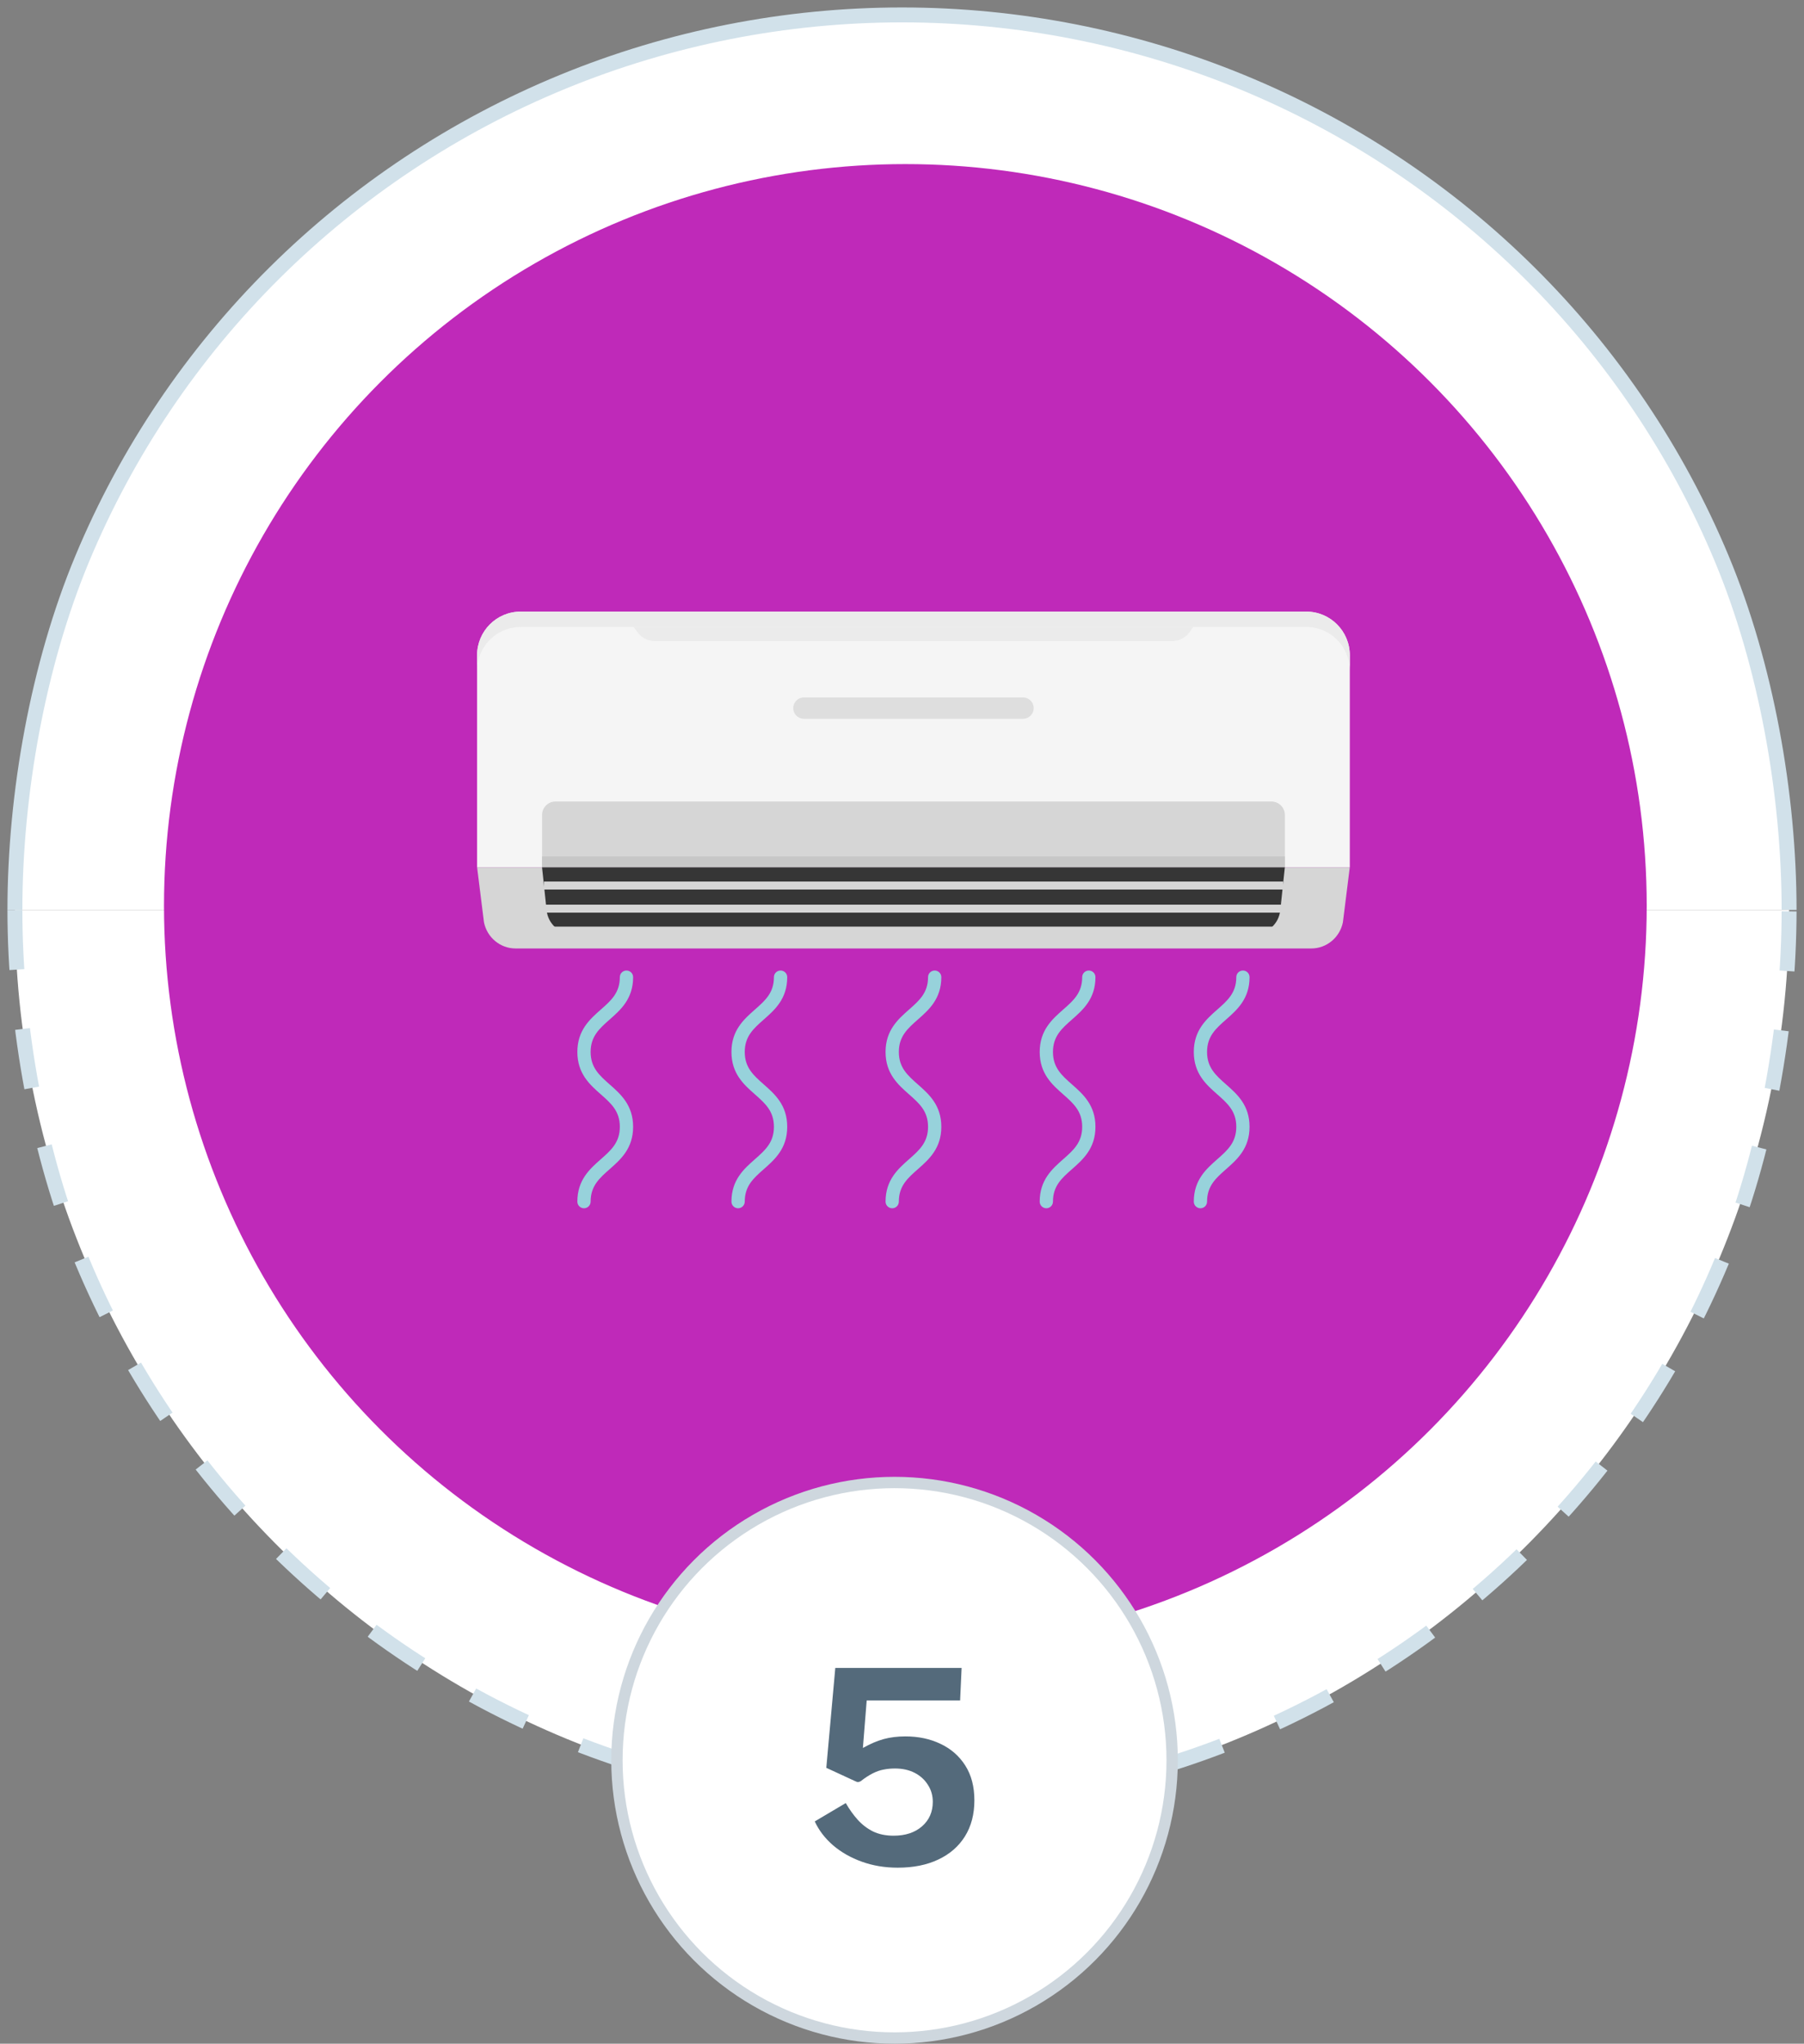 <svg xmlns="http://www.w3.org/2000/svg" xmlns:xlink="http://www.w3.org/1999/xlink" width="121px" height="137px" viewBox="0 0 121 137"><rect x="0" y="0" width="121" height="137" fill="#808080" stroke="none"/><title>icon-step-5</title><g id="Page-1" stroke="none" stroke-width="1" fill="none" fill-rule="evenodd"><g id="icon-step-5" transform="translate(1, 1)"><path d="M59.5,0 C26.639,0 0,26.863 0,60 L119,60 C119,26.863 92.361,0 59.5,0 Z" id="Path" fill="#FFFFFF" fill-rule="nonzero"></path><path d="M0,60 C0,52.252 1.539,43.58 4.529,36.422 C7.519,29.264 11.902,22.759 17.427,17.281 C22.952,11.802 29.512,7.456 36.73,4.491 C43.949,1.526 51.686,0 59.5,0 C67.314,0 75.051,1.526 82.27,4.491 C89.489,7.456 96.048,11.802 101.573,17.281 C107.098,22.759 111.481,29.264 114.471,36.422 C117.461,43.58 119,52.252 119,60" id="Path" stroke="#D1E1EA"></path><path d="M59.5,120 C26.639,120 0,93.137 0,60 L119,60 C119,93.137 92.361,120 59.5,120 Z" id="Path" fill="#FFFFFF" fill-rule="nonzero"></path><path d="M0,60 C0,67.748 1.539,76.42 4.529,83.578 C7.519,90.737 11.902,97.241 17.427,102.719 C22.952,108.198 29.512,112.544 36.73,115.509 C43.949,118.474 51.686,120 59.5,120 C67.314,120 75.051,118.474 82.27,115.509 C89.489,112.544 96.048,108.198 101.573,102.719 C107.098,97.241 111.481,90.737 114.471,83.578 C117.461,76.42 119,67.748 119,60" id="Path" stroke="#D1E1EA" stroke-dasharray="4"></path><circle id="Oval" fill="#BF29B9" fill-rule="nonzero" cx="59.725" cy="59.725" r="49.725"></circle><circle id="Oval" stroke="#CED7DE" stroke-width="0.76" fill="#FFFFFF" fill-rule="nonzero" cx="59" cy="117" r="18.62"></circle><path d="M55.026,110.812 L63.498,110.812 L63.398,112.992 L57.132,112.992 L56.877,116.175 C57.363,115.901 57.825,115.704 58.263,115.582 C58.707,115.461 59.193,115.4 59.722,115.4 C60.604,115.4 61.391,115.567 62.084,115.901 C62.783,116.23 63.337,116.713 63.744,117.352 C64.151,117.99 64.355,118.768 64.355,119.686 C64.355,120.616 64.145,121.419 63.726,122.094 C63.306,122.769 62.711,123.289 61.938,123.653 C61.172,124.018 60.263,124.201 59.212,124.201 C58.348,124.201 57.546,124.067 56.804,123.799 C56.062,123.532 55.421,123.167 54.88,122.705 C54.338,122.237 53.928,121.702 53.648,121.1 L55.728,119.869 C55.965,120.282 56.232,120.656 56.53,120.99 C56.828,121.319 57.172,121.58 57.561,121.775 C57.956,121.963 58.415,122.057 58.938,122.057 C59.728,122.057 60.364,121.848 60.844,121.428 C61.324,121.009 61.565,120.461 61.565,119.787 C61.565,119.361 61.455,118.981 61.236,118.647 C61.023,118.306 60.728,118.039 60.352,117.844 C59.975,117.649 59.534,117.552 59.029,117.552 C58.762,117.552 58.506,117.576 58.263,117.625 C58.026,117.668 57.783,117.753 57.533,117.88 C57.29,118.002 57.02,118.178 56.722,118.409 C56.637,118.446 56.576,118.464 56.539,118.464 C56.509,118.464 56.448,118.443 56.357,118.4 L54.423,117.507 L55.026,110.812 Z" id="Path" fill="#546A7B" fill-rule="nonzero"></path><path d="M89.534,57.136 L31,57.136 L31,42.926 C31,41.31 32.307,40 33.919,40 L86.618,40 C88.229,40 89.536,41.31 89.536,42.926 L89.536,57.136 L89.534,57.136 Z" id="Path" fill="#F5F5F5" fill-rule="nonzero"></path><path d="M86.618,40 L33.919,40 C32.307,40 31,41.31 31,42.926 L31,43.957 C31,42.341 32.307,41.031 33.919,41.031 L86.618,41.031 C88.229,41.031 89.536,42.341 89.536,43.957 L89.536,42.926 C89.534,41.31 88.228,40 86.618,40 Z" id="Path" fill="#EBEBEB" fill-rule="nonzero"></path><path d="M86.953,62.581 L33.582,62.581 C32.555,62.581 31.672,61.849 31.462,60.829 L31,57.137 L89.534,57.137 L89.072,60.829 C88.863,61.849 87.979,62.581 86.953,62.581 Z" id="Path" fill="#D6D6D6" fill-rule="nonzero"></path><path d="M67.622,47.183 L52.916,47.183 C52.523,47.183 52.204,46.863 52.204,46.468 C52.204,46.074 52.523,45.754 52.916,45.754 L67.622,45.754 C68.015,45.754 68.334,46.074 68.334,46.468 C68.334,46.863 68.015,47.183 67.622,47.183 Z" id="Path" fill="#DEDEDE" fill-rule="nonzero"></path><path d="M84.281,52.73 L36.255,52.73 C35.76,52.73 35.358,53.134 35.358,53.63 L35.358,57.133 L85.181,57.133 L85.181,53.632 C85.179,53.134 84.777,52.73 84.281,52.73 Z" id="Path" fill="#D6D6D6" fill-rule="nonzero"></path><path d="M83.105,61.621 L37.43,61.621 C36.522,61.621 35.758,60.933 35.663,60.028 L35.356,57.137 L85.179,57.137 L84.872,60.026 C84.777,60.933 84.013,61.621 83.105,61.621 Z" id="Path" fill="#363636" fill-rule="nonzero"></path><polygon id="Path" fill="#D6D6D6" fill-rule="nonzero" points="85.063 58.094 35.487 58.094 35.487 58.63 85.063 58.63"></polygon><polygon id="Path" fill="#D6D6D6" fill-rule="nonzero" points="85.063 59.645 35.487 59.645 35.487 60.18 85.063 60.18"></polygon><polygon id="Path" fill="#D6D6D6" fill-rule="nonzero" points="85.063 61.117 35.487 61.117 35.487 61.653 85.063 61.653"></polygon><polygon id="Path" fill="#C7C7C7" fill-rule="nonzero" points="85.179 56.41 35.356 56.41 35.356 57.135 85.179 57.135"></polygon><path d="M77.594,41.979 L42.942,41.979 C42.454,41.979 41.997,41.74 41.719,41.339 L41.503,41.031 L79.033,41.031 L78.817,41.339 C78.539,41.74 78.08,41.979 77.594,41.979 Z" id="Path" fill="#EBEBEB" fill-rule="nonzero"></path><path d="M38.169,79.997 C37.924,79.997 37.725,79.797 37.725,79.552 C37.725,78.096 38.562,77.359 39.301,76.708 C39.984,76.107 40.574,75.587 40.574,74.535 C40.574,73.483 39.984,72.965 39.301,72.362 C38.562,71.711 37.725,70.974 37.725,69.519 C37.725,68.064 38.562,67.326 39.301,66.675 C39.984,66.074 40.574,65.555 40.574,64.504 C40.574,64.258 40.774,64.059 41.021,64.059 C41.266,64.059 41.465,64.258 41.465,64.504 C41.465,65.959 40.627,66.697 39.888,67.347 C39.206,67.949 38.615,68.469 38.615,69.519 C38.615,70.571 39.206,71.089 39.888,71.692 C40.627,72.343 41.465,73.08 41.465,74.535 C41.465,75.99 40.627,76.728 39.888,77.379 C39.206,77.98 38.615,78.499 38.615,79.552 C38.615,79.797 38.416,79.997 38.169,79.997 Z" id="Path" fill="#97D2DB" fill-rule="nonzero"></path><path d="M48.506,79.997 C48.261,79.997 48.06,79.797 48.06,79.552 C48.06,78.096 48.898,77.359 49.637,76.708 C50.319,76.107 50.91,75.587 50.91,74.535 C50.91,73.483 50.319,72.965 49.637,72.362 C48.898,71.711 48.06,70.974 48.06,69.519 C48.06,68.064 48.898,67.326 49.637,66.675 C50.319,66.074 50.91,65.555 50.91,64.504 C50.91,64.258 51.109,64.059 51.356,64.059 C51.601,64.059 51.802,64.258 51.802,64.504 C51.802,65.959 50.965,66.697 50.226,67.347 C49.543,67.949 48.952,68.469 48.952,69.519 C48.952,70.571 49.543,71.089 50.226,71.692 C50.965,72.343 51.802,73.08 51.802,74.535 C51.802,75.99 50.965,76.728 50.226,77.379 C49.543,77.98 48.952,78.499 48.952,79.552 C48.951,79.797 48.751,79.997 48.506,79.997 Z" id="Path" fill="#97D2DB" fill-rule="nonzero"></path><path d="M58.843,79.997 C58.598,79.997 58.397,79.797 58.397,79.552 C58.397,78.096 59.235,77.359 59.974,76.708 C60.656,76.107 61.247,75.587 61.247,74.535 C61.247,73.483 60.656,72.965 59.974,72.362 C59.235,71.711 58.397,70.974 58.397,69.519 C58.397,68.064 59.235,67.326 59.974,66.675 C60.656,66.074 61.247,65.555 61.247,64.504 C61.247,64.258 61.446,64.059 61.693,64.059 C61.938,64.059 62.137,64.258 62.137,64.504 C62.137,65.959 61.3,66.697 60.561,67.347 C59.878,67.949 59.288,68.469 59.288,69.519 C59.288,70.571 59.878,71.089 60.561,71.692 C61.3,72.343 62.137,73.08 62.137,74.535 C62.137,75.99 61.3,76.728 60.561,77.379 C59.878,77.98 59.288,78.499 59.288,79.552 C59.289,79.797 59.09,79.997 58.843,79.997 Z" id="Path" fill="#97D2DB" fill-rule="nonzero"></path><path d="M69.18,79.997 C68.935,79.997 68.736,79.797 68.736,79.552 C68.736,78.096 69.573,77.359 70.312,76.708 C70.995,76.107 71.586,75.587 71.586,74.535 C71.586,73.483 70.995,72.965 70.312,72.362 C69.573,71.711 68.736,70.974 68.736,69.519 C68.736,68.064 69.573,67.326 70.312,66.675 C70.997,66.074 71.586,65.555 71.586,64.504 C71.586,64.258 71.785,64.059 72.03,64.059 C72.275,64.059 72.475,64.258 72.475,64.504 C72.475,65.959 71.637,66.697 70.898,67.347 C70.214,67.949 69.625,68.469 69.625,69.519 C69.625,70.571 70.215,71.089 70.898,71.692 C71.637,72.343 72.475,73.08 72.475,74.535 C72.475,75.99 71.637,76.728 70.898,77.379 C70.215,77.98 69.625,78.499 69.625,79.552 C69.625,79.797 69.425,79.997 69.18,79.997 Z" id="Path" fill="#97D2DB" fill-rule="nonzero"></path><path d="M79.517,79.997 C79.272,79.997 79.072,79.797 79.072,79.552 C79.072,78.096 79.91,77.359 80.649,76.708 C81.331,76.107 81.922,75.587 81.922,74.535 C81.922,73.483 81.331,72.965 80.649,72.362 C79.91,71.711 79.072,70.974 79.072,69.519 C79.072,68.064 79.91,67.326 80.649,66.675 C81.333,66.074 81.922,65.555 81.922,64.504 C81.922,64.258 82.121,64.059 82.367,64.059 C82.612,64.059 82.811,64.258 82.811,64.504 C82.811,65.959 81.973,66.697 81.234,67.347 C80.55,67.949 79.961,68.469 79.961,69.519 C79.961,70.571 80.552,71.089 81.234,71.692 C81.973,72.343 82.811,73.08 82.811,74.535 C82.811,75.99 81.973,76.728 81.234,77.379 C80.552,77.98 79.961,78.499 79.961,79.552 C79.963,79.797 79.762,79.997 79.517,79.997 Z" id="Path" fill="#97D2DB" fill-rule="nonzero"></path></g></g></svg>